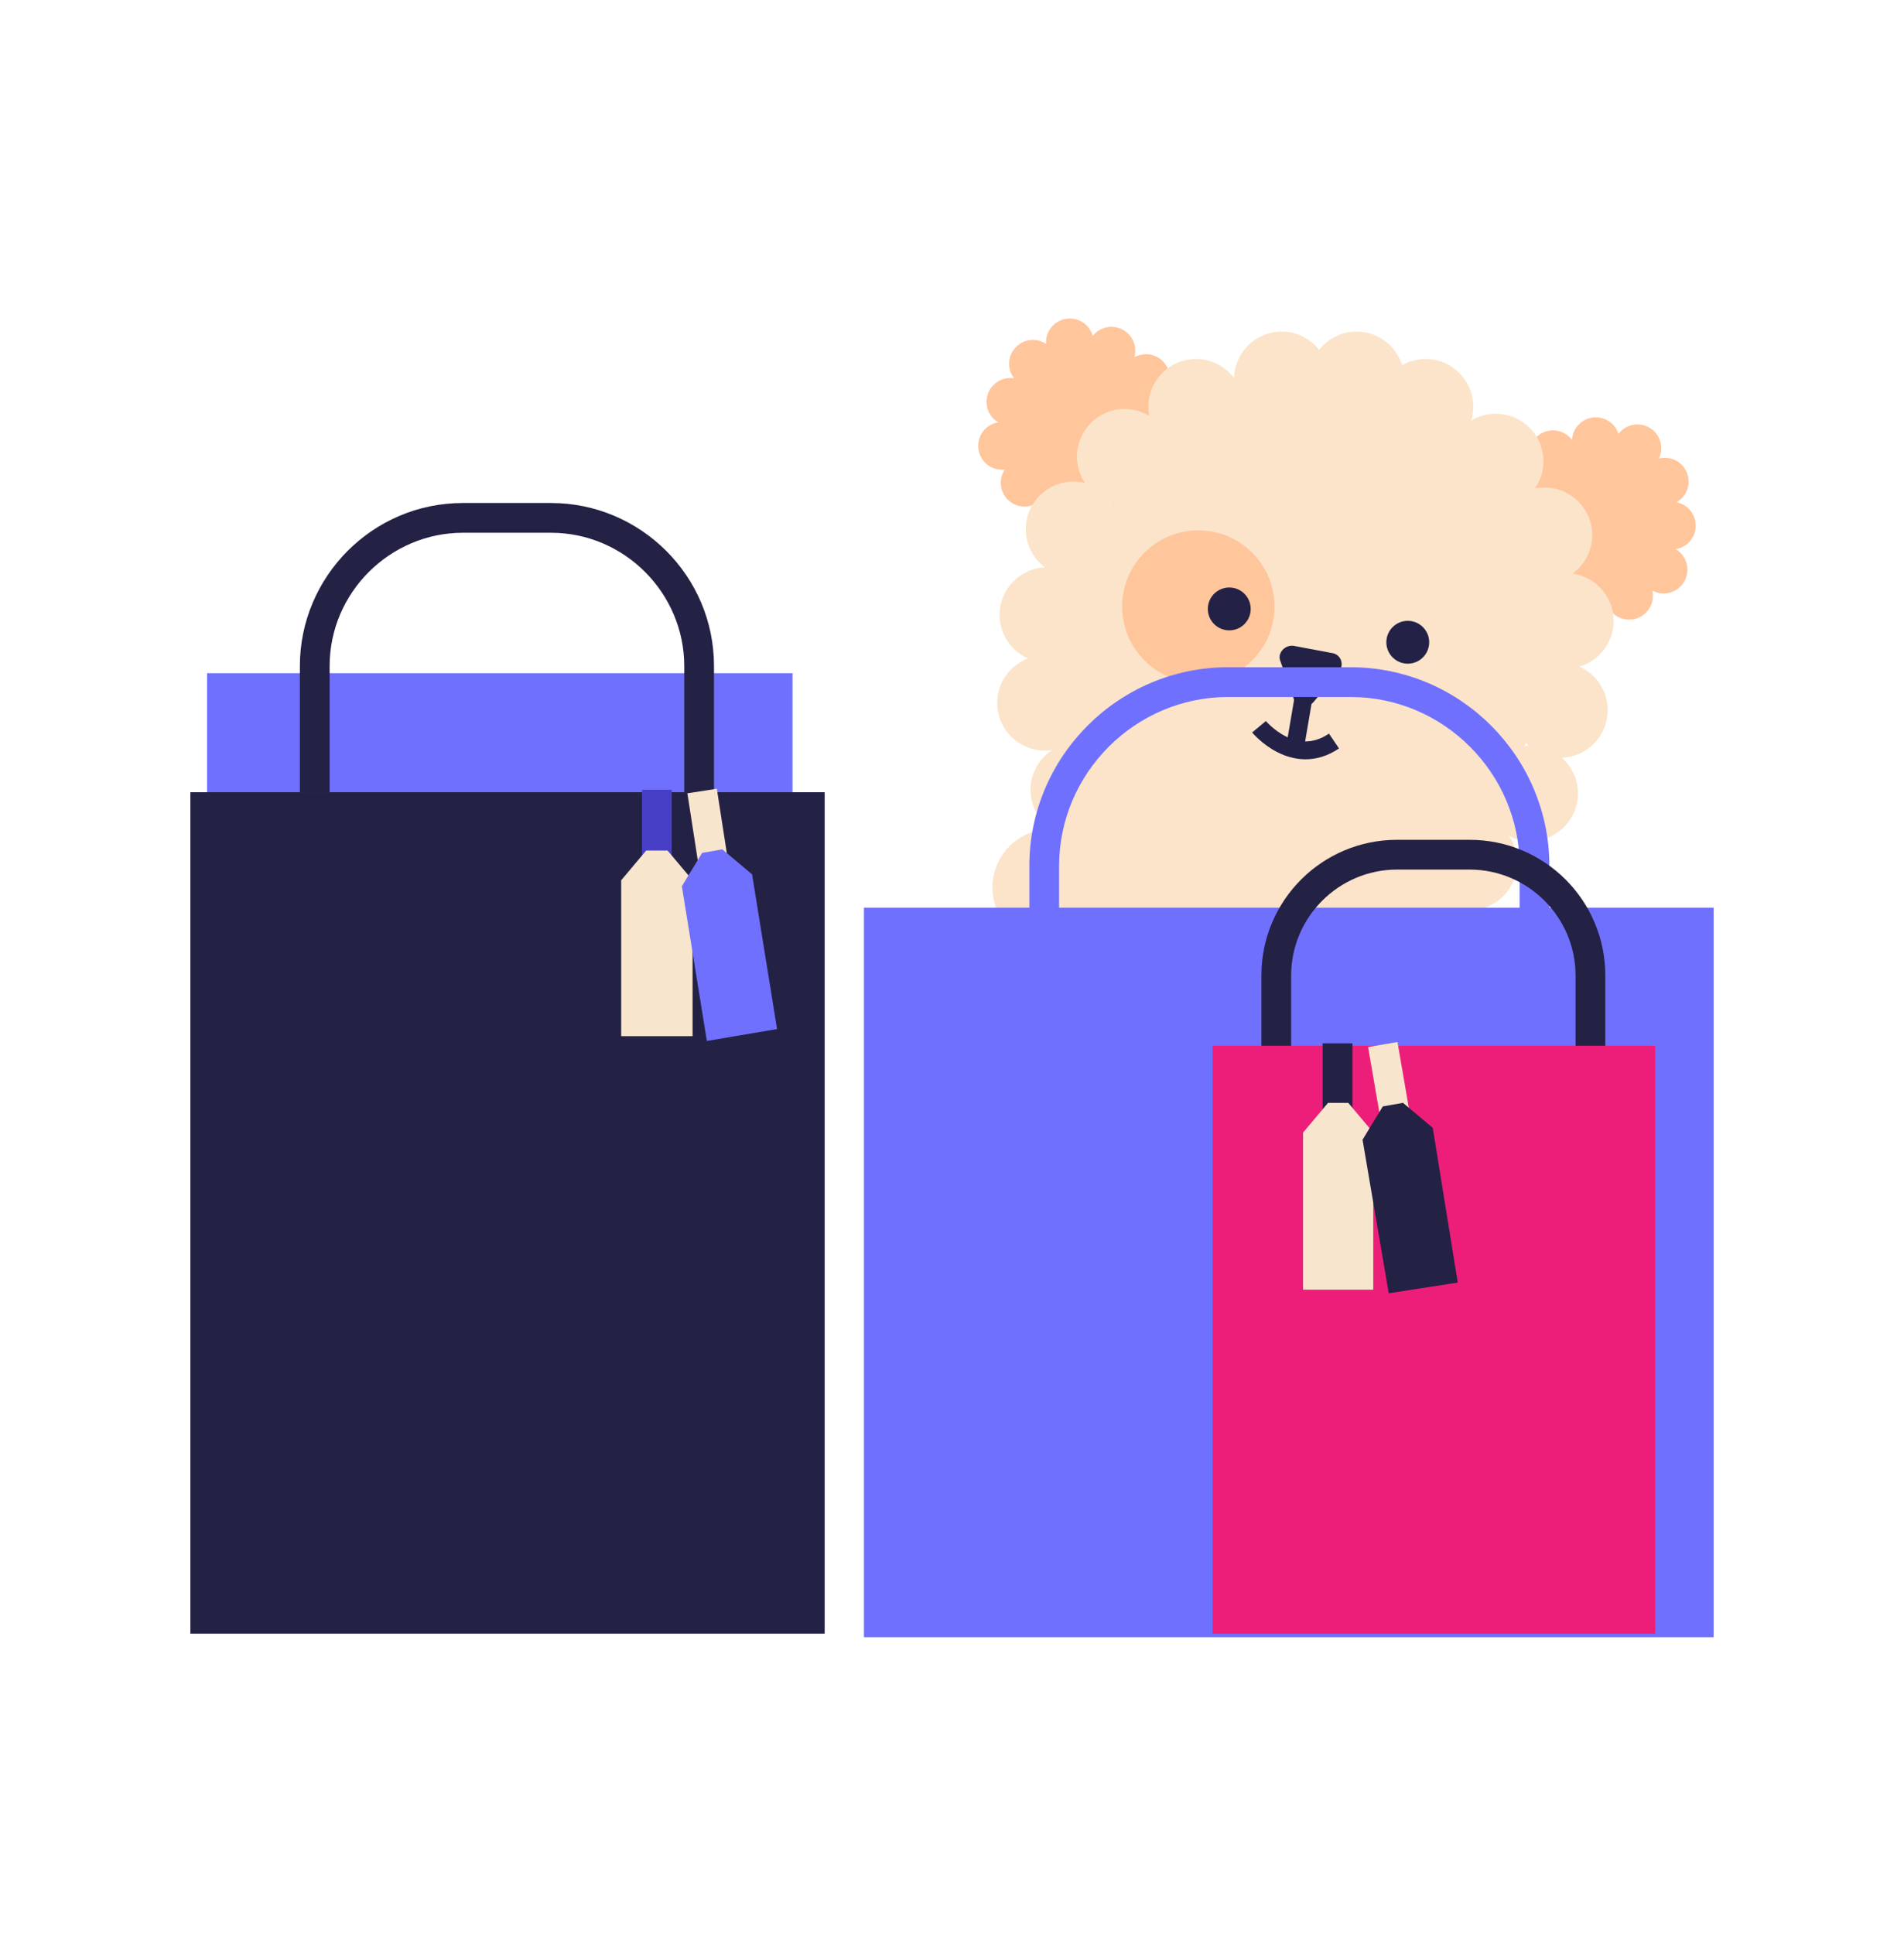 <svg width="64" height="65" viewBox="0 0 64 65" fill="none" xmlns="http://www.w3.org/2000/svg">
<path d="M38.52 13.505C38.962 13.505 39.32 13.147 39.32 12.705C39.32 12.263 38.962 11.905 38.52 11.905C38.078 11.905 37.72 12.263 37.72 12.705C37.72 13.147 38.078 13.505 38.52 13.505Z" fill="#FFC59B"/>
<path d="M37.36 12.585C37.802 12.585 38.16 12.227 38.16 11.785C38.16 11.344 37.802 10.985 37.36 10.985C36.918 10.985 36.56 11.344 36.56 11.785C36.56 12.227 36.918 12.585 37.36 12.585Z" fill="#FFC59B"/>
<path d="M35.96 12.305C36.402 12.305 36.76 11.947 36.76 11.505C36.76 11.063 36.402 10.705 35.96 10.705C35.518 10.705 35.16 11.063 35.16 11.505C35.16 11.947 35.518 12.305 35.96 12.305Z" fill="#FFC59B"/>
<path d="M34.72 13.025C35.162 13.025 35.52 12.667 35.52 12.225C35.52 11.784 35.162 11.425 34.72 11.425C34.278 11.425 33.92 11.784 33.92 12.225C33.92 12.667 34.278 13.025 34.72 13.025Z" fill="#FFC59B"/>
<path d="M33.96 14.305C34.402 14.305 34.76 13.947 34.76 13.505C34.76 13.063 34.402 12.705 33.96 12.705C33.518 12.705 33.16 13.063 33.16 13.505C33.16 13.947 33.518 14.305 33.96 14.305Z" fill="#FFC59B"/>
<path d="M33.68 15.785C34.122 15.785 34.48 15.427 34.48 14.985C34.48 14.543 34.122 14.185 33.68 14.185C33.238 14.185 32.88 14.543 32.88 14.985C32.88 15.427 33.238 15.785 33.68 15.785Z" fill="#FFC59B"/>
<path d="M34.44 17.025C34.882 17.025 35.24 16.667 35.24 16.225C35.24 15.784 34.882 15.425 34.44 15.425C33.998 15.425 33.64 15.784 33.64 16.225C33.64 16.667 33.998 17.025 34.44 17.025Z" fill="#FFC59B"/>
<path d="M36.4 17.185C37.902 17.185 39.12 15.967 39.12 14.465C39.12 12.963 37.902 11.745 36.4 11.745C34.898 11.745 33.68 12.963 33.68 14.465C33.68 15.967 34.898 17.185 36.4 17.185Z" fill="#FFC59B"/>
<path d="M53.56 20.385C55.062 20.385 56.28 19.168 56.28 17.665C56.28 16.163 55.062 14.945 53.56 14.945C52.058 14.945 50.84 16.163 50.84 17.665C50.84 19.168 52.058 20.385 53.56 20.385Z" fill="#FFC59B"/>
<path d="M52.2 16.065C52.642 16.065 53 15.707 53 15.265C53 14.823 52.642 14.465 52.2 14.465C51.758 14.465 51.4 14.823 51.4 15.265C51.4 15.707 51.758 16.065 52.2 16.065Z" fill="#FFC59B"/>
<path d="M53.64 15.625C54.082 15.625 54.44 15.267 54.44 14.825C54.44 14.384 54.082 14.025 53.64 14.025C53.198 14.025 52.84 14.384 52.84 14.825C52.84 15.267 53.198 15.625 53.64 15.625Z" fill="#FFC59B"/>
<path d="M55.04 15.865C55.482 15.865 55.84 15.507 55.84 15.065C55.84 14.623 55.482 14.265 55.04 14.265C54.598 14.265 54.24 14.623 54.24 15.065C54.24 15.507 54.598 15.865 55.04 15.865Z" fill="#FFC59B"/>
<path d="M55.96 16.985C56.402 16.985 56.76 16.627 56.76 16.185C56.76 15.743 56.402 15.385 55.96 15.385C55.518 15.385 55.16 15.743 55.16 16.185C55.16 16.627 55.518 16.985 55.96 16.985Z" fill="#FFC59B"/>
<path d="M56.2 18.465C56.642 18.465 57 18.107 57 17.665C57 17.223 56.642 16.865 56.2 16.865C55.758 16.865 55.4 17.223 55.4 17.665C55.4 18.107 55.758 18.465 56.2 18.465Z" fill="#FFC59B"/>
<path d="M55.92 19.945C56.362 19.945 56.72 19.587 56.72 19.145C56.72 18.703 56.362 18.345 55.92 18.345C55.478 18.345 55.12 18.703 55.12 19.145C55.12 19.587 55.478 19.945 55.92 19.945Z" fill="#FFC59B"/>
<path d="M54.76 20.825C55.202 20.825 55.56 20.467 55.56 20.025C55.56 19.583 55.202 19.225 54.76 19.225C54.318 19.225 53.96 19.583 53.96 20.025C53.96 20.467 54.318 20.825 54.76 20.825Z" fill="#FFC59B"/>
<path d="M50.56 35.505L49.6 29.345L53.08 20.305L35.12 18.225L35.48 26.425L33.84 32.385L34.08 45.185L45.44 47.305L50.56 35.505Z" fill="#FBE4CA"/>
<path d="M35.32 31.785C36.403 31.785 37.28 30.908 37.28 29.825C37.28 28.743 36.403 27.865 35.32 27.865C34.237 27.865 33.36 28.743 33.36 29.825C33.36 30.908 34.237 31.785 35.32 31.785Z" fill="#FBE4CA"/>
<path d="M49.4 30.585C50.284 30.585 51 29.869 51 28.985C51 28.102 50.284 27.385 49.4 27.385C48.516 27.385 47.8 28.102 47.8 28.985C47.8 29.869 48.516 30.585 49.4 30.585Z" fill="#FBE4CA"/>
<path d="M51.44 28.265C52.324 28.265 53.04 27.549 53.04 26.665C53.04 25.782 52.324 25.065 51.44 25.065C50.556 25.065 49.84 25.782 49.84 26.665C49.84 27.549 50.556 28.265 51.44 28.265Z" fill="#FBE4CA"/>
<path d="M52.44 25.465C53.324 25.465 54.04 24.749 54.04 23.865C54.04 22.982 53.324 22.265 52.44 22.265C51.556 22.265 50.84 22.982 50.84 23.865C50.84 24.749 51.556 25.465 52.44 25.465Z" fill="#FBE4CA"/>
<path d="M52.64 22.465C53.524 22.465 54.24 21.749 54.24 20.865C54.24 19.982 53.524 19.265 52.64 19.265C51.756 19.265 51.04 19.982 51.04 20.865C51.04 21.749 51.756 22.465 52.64 22.465Z" fill="#FBE4CA"/>
<path d="M51.92 19.585C52.804 19.585 53.52 18.869 53.52 17.985C53.52 17.102 52.804 16.385 51.92 16.385C51.036 16.385 50.32 17.102 50.32 17.985C50.32 18.869 51.036 19.585 51.92 19.585Z" fill="#FBE4CA"/>
<path d="M50.28 17.105C51.164 17.105 51.88 16.389 51.88 15.505C51.88 14.622 51.164 13.905 50.28 13.905C49.396 13.905 48.68 14.622 48.68 15.505C48.68 16.389 49.396 17.105 50.28 17.105Z" fill="#FBE4CA"/>
<path d="M47.92 15.265C48.804 15.265 49.52 14.549 49.52 13.665C49.52 12.782 48.804 12.065 47.92 12.065C47.036 12.065 46.32 12.782 46.32 13.665C46.32 14.549 47.036 15.265 47.92 15.265Z" fill="#FBE4CA"/>
<path d="M36.24 28.145C37.124 28.145 37.84 27.429 37.84 26.545C37.84 25.662 37.124 24.945 36.24 24.945C35.356 24.945 34.64 25.662 34.64 26.545C34.64 27.429 35.356 28.145 36.24 28.145Z" fill="#FBE4CA"/>
<path d="M35.12 25.225C36.004 25.225 36.72 24.509 36.72 23.625C36.72 22.742 36.004 22.025 35.12 22.025C34.236 22.025 33.52 22.742 33.52 23.625C33.52 24.509 34.236 25.225 35.12 25.225Z" fill="#FBE4CA"/>
<path d="M35.2 22.265C36.084 22.265 36.8 21.549 36.8 20.665C36.8 19.782 36.084 19.065 35.2 19.065C34.316 19.065 33.6 19.782 33.6 20.665C33.6 21.549 34.316 22.265 35.2 22.265Z" fill="#FBE4CA"/>
<path d="M36.08 19.385C36.964 19.385 37.68 18.669 37.68 17.785C37.68 16.901 36.964 16.185 36.08 16.185C35.196 16.185 34.48 16.901 34.48 17.785C34.48 18.669 35.196 19.385 36.08 19.385Z" fill="#FBE4CA"/>
<path d="M37.8 16.945C38.684 16.945 39.4 16.229 39.4 15.345C39.4 14.461 38.684 13.745 37.8 13.745C36.916 13.745 36.2 14.461 36.2 15.345C36.2 16.229 36.916 16.945 37.8 16.945Z" fill="#FBE4CA"/>
<path d="M40.2 15.265C41.084 15.265 41.8 14.549 41.8 13.665C41.8 12.782 41.084 12.065 40.2 12.065C39.316 12.065 38.6 12.782 38.6 13.665C38.6 14.549 39.316 15.265 40.2 15.265Z" fill="#FBE4CA"/>
<path d="M43.08 14.345C43.964 14.345 44.68 13.629 44.68 12.745C44.68 11.861 43.964 11.145 43.08 11.145C42.196 11.145 41.48 11.861 41.48 12.745C41.48 13.629 42.196 14.345 43.08 14.345Z" fill="#FBE4CA"/>
<path d="M45.6 14.345C46.484 14.345 47.2 13.629 47.2 12.745C47.2 11.861 46.484 11.145 45.6 11.145C44.716 11.145 44 11.861 44 12.745C44 13.629 44.716 14.345 45.6 14.345Z" fill="#FBE4CA"/>
<path d="M44.24 28.785C48.592 28.785 52.12 25.257 52.12 20.905C52.12 16.553 48.592 13.025 44.24 13.025C39.888 13.025 36.36 16.553 36.36 20.905C36.36 25.257 39.888 28.785 44.24 28.785Z" fill="#FBE4CA"/>
<path d="M40.28 22.945C41.694 22.945 42.84 21.799 42.84 20.385C42.84 18.971 41.694 17.825 40.28 17.825C38.866 17.825 37.72 18.971 37.72 20.385C37.72 21.799 38.866 22.945 40.28 22.945Z" fill="#FFC59B"/>
<path d="M41.32 21.185C41.718 21.185 42.04 20.863 42.04 20.465C42.04 20.067 41.718 19.745 41.32 19.745C40.922 19.745 40.6 20.067 40.6 20.465C40.6 20.863 40.922 21.185 41.32 21.185Z" fill="#232146"/>
<path d="M47.32 22.305C47.718 22.305 48.04 21.983 48.04 21.585C48.04 21.188 47.718 20.865 47.32 20.865C46.922 20.865 46.6 21.188 46.6 21.585C46.6 21.983 46.922 22.305 47.32 22.305Z" fill="#232146"/>
<path d="M44.16 23.585L45 22.585C45.2 22.345 45.08 21.985 44.76 21.945L43.48 21.705C43.2 21.665 42.92 21.945 43.04 22.225L43.48 23.465C43.56 23.785 43.96 23.825 44.16 23.585Z" fill="#232146"/>
<path d="M43.84 23.305L43.52 25.185" stroke="#232146" stroke-width="0.601" stroke-miterlimit="10"/>
<path d="M42.32 24.425C42.32 24.425 43.48 25.825 44.84 24.905" stroke="#232146" stroke-width="0.601" stroke-miterlimit="10"/>
<path d="M26.64 22.625H6.96V29.545H26.64V22.625Z" fill="#7070FF"/>
<path d="M24 26.625H23V22.385C23 19.945 21 17.905 18.52 17.905H15.56C13.12 17.905 11.08 19.905 11.08 22.385V26.625H10.08V22.385C10.08 19.385 12.52 16.905 15.56 16.905H18.52C21.52 16.905 24 19.345 24 22.385V26.625Z" fill="#232144"/>
<path d="M57.6 30.505H29.04V55.025H57.6V30.505Z" fill="#7070FF"/>
<path d="M52.08 32.145H51.08V29.105C51.08 25.985 48.52 23.425 45.4 23.425H41.28C38.16 23.425 35.6 25.985 35.6 29.105V32.145H34.6V29.105C34.6 25.425 37.6 22.425 41.28 22.425H45.4C49.08 22.425 52.08 25.425 52.08 29.105V32.145Z" fill="#7070FF"/>
<path d="M27.72 26.625H6.4V54.905H27.72V26.625Z" fill="#232144"/>
<path d="M53.96 36.265H52.96V32.785C52.96 30.825 51.36 29.225 49.4 29.225H46.96C45 29.225 43.4 30.825 43.4 32.785V36.265H42.4V32.785C42.4 30.265 44.44 28.225 46.96 28.225H49.4C51.92 28.225 53.96 30.265 53.96 32.785V36.265Z" fill="#232144"/>
<path d="M55.64 35.145H40.76V54.905H55.64V35.145Z" fill="#ED1E79"/>
<path d="M44.96 37.385V35.065" stroke="#232144" stroke-width="1.002" stroke-miterlimit="10"/>
<path d="M46.16 43.345H43.8V38.065L44.64 37.065H45.32L46.16 38.065V43.345Z" fill="#F7E5CD"/>
<path d="M46.88 37.425L46.48 35.105" stroke="#F7E5CD" stroke-width="1.002" stroke-miterlimit="10"/>
<path d="M49 43.105L46.68 43.465L45.8 38.305L46.48 37.185L47.16 37.065L48.16 37.905L49 43.105Z" fill="#232144"/>
<path d="M22.08 28.865V26.545" stroke="#463EC5" stroke-width="1.002" stroke-miterlimit="10"/>
<path d="M23.28 34.825H20.88V29.585L21.72 28.585H22.44L23.28 29.585V34.825Z" fill="#F7E5CD"/>
<path d="M23.96 28.905L23.6 26.585" stroke="#F7E5CD" stroke-width="1.002" stroke-miterlimit="10"/>
<path d="M26.12 34.585L23.76 34.985L22.92 29.785L23.6 28.665L24.28 28.545L25.28 29.385L26.12 34.585Z" fill="#7070FF"/>
</svg>
